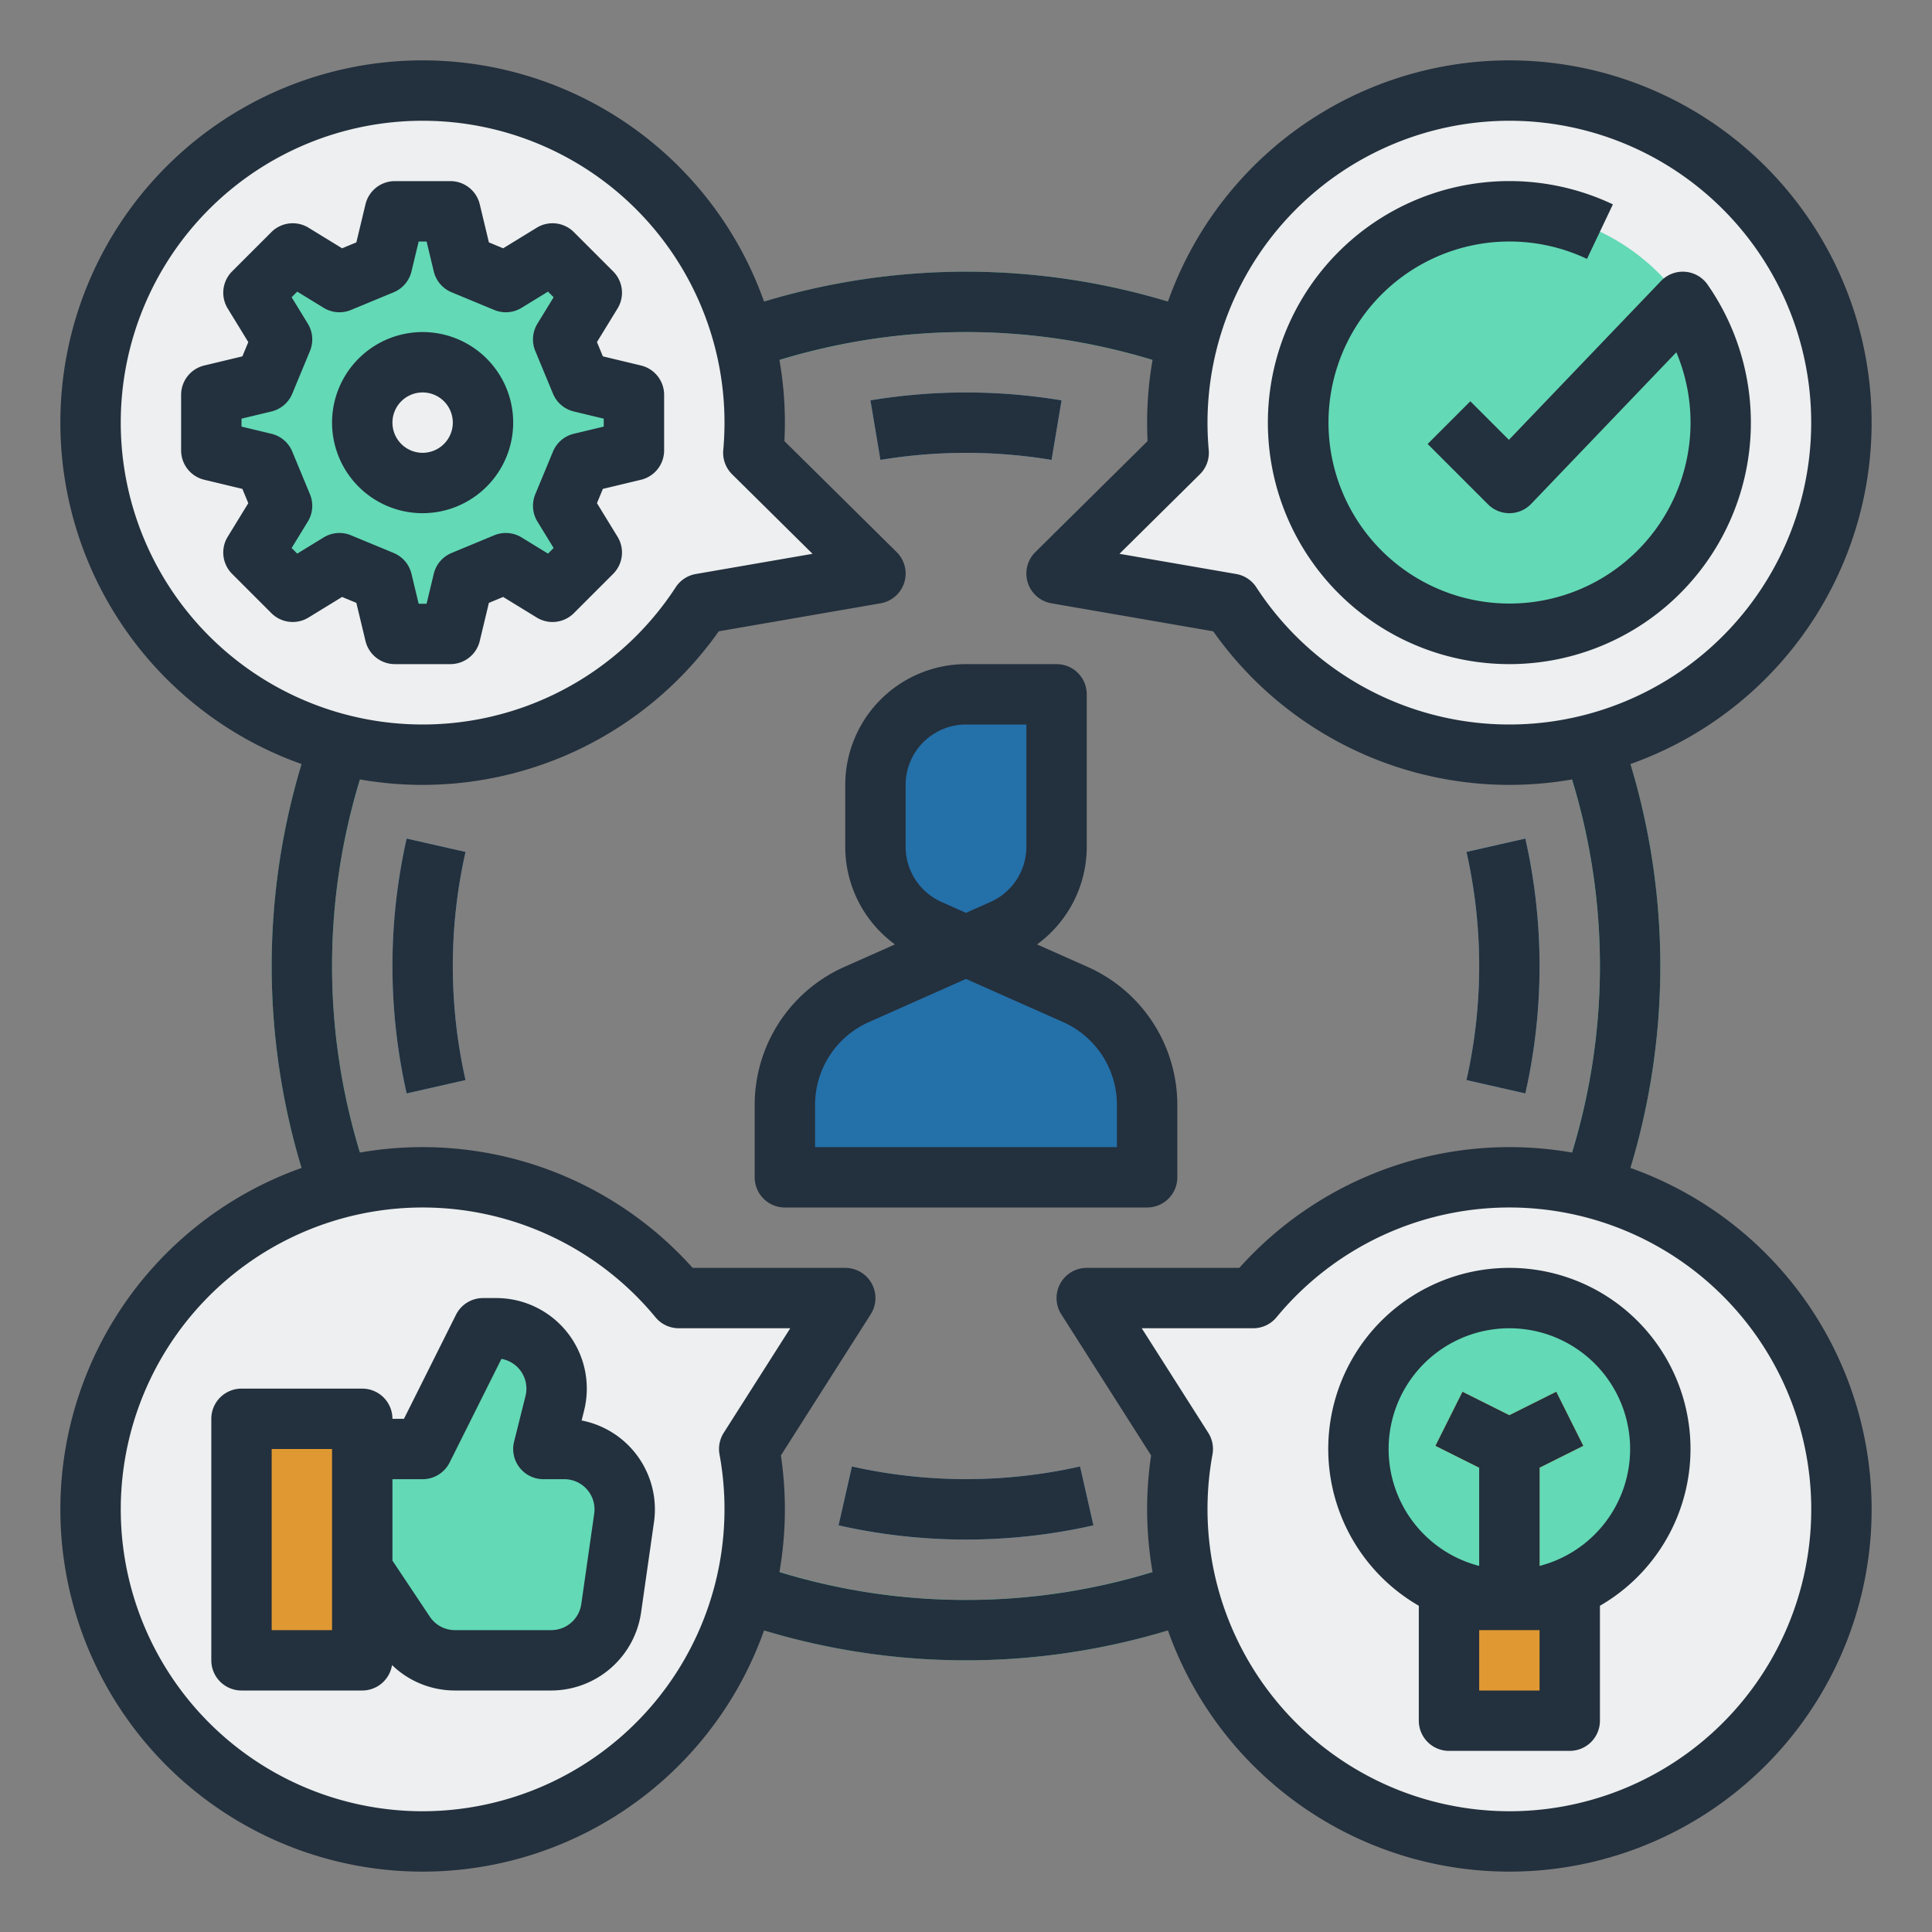 <svg xmlns="http://www.w3.org/2000/svg" version="1.1" xmlns:xlink="http://www.w3.org/1999/xlink" width="512" height="512" x="0" y="0" viewBox="0 0 512 512" style="enable-background:new 0 0 512 512" xml:space="preserve" class=""><rect x="0" y="0" width="512" height="512" fill="#808080" stroke="none"/><g><path d="M256 440c-101.458 0-184-82.542-184-184S154.542 72 256 72s184 82.542 184 184-82.542 184-184 184Zm0-352c-92.636 0-168 75.364-168 168s75.364 168 168 168 168-75.364 168-168S348.636 88 256 88Z" style="" fill="#70d6b1" data-original="#70d6b1"></path><path d="M312.359 120q-.356-3.952-.359-8a87.973 87.973 0 1 1 14.232 48L280 152Z" style="" fill="#edeff0" data-original="#dfdfdf" class="" opacity="1"></path><circle cx="400" cy="112" r="56" style="" fill="#63d9b6" data-original="#00b378" class="" opacity="1"></circle><path d="M198.549 384a88.035 88.035 0 1 1-18.664-40H224ZM313.451 384a88.035 88.035 0 1 0 18.664-40H288ZM199.641 120q.356-3.952.359-8a87.973 87.973 0 1 0-14.232 48L232 152Z" style="" fill="#edeff0" data-original="#dfdfdf" class="" opacity="1"></path><path d="M304 312h-96v-19.204a32 32 0 0 1 19.004-29.242l38.743-17.22A24 24 0 0 0 280 224.404V184h-24a24 24 0 0 0-24 24v16.403a24 24 0 0 0 14.253 21.932l38.743 17.219A32 32 0 0 1 304 292.796Z" style="" fill="#2470a9" data-original="#5ca4cc" class="" opacity="1"></path><path d="M64 376h32v64H64z" style="" fill="#e09932" data-original="#00a16c" class="" opacity="1"></path><path d="M149.552 384H144l3.03-12.12A16 16 0 0 0 131.508 352H128l-16 32H96v32l11.25 16.875A16 16 0 0 0 120.563 440h25.56a16 16 0 0 0 15.84-13.737l3.428-24A16 16 0 0 0 149.551 384Z" style="" fill="#63d9b6" data-original="#31c292" class="" opacity="1"></path><path d="M168 119.36v-14.72l-14.064-3.372-4.688-11.315 7.585-12.377-10.408-10.409-12.378 7.585-11.315-4.688L119.36 56h-14.72l-3.372 14.063-11.315 4.69-12.377-7.586-10.408 10.408 7.584 12.378-4.688 11.315L56 104.64v14.72l14.064 3.372 4.688 11.315-7.585 12.377 10.408 10.409 12.378-7.585 11.315 4.688L104.64 168h14.72l3.372-14.063 11.315-4.69 12.377 7.586 10.408-10.408-7.584-12.378 4.688-11.315ZM112 128a16 16 0 1 1 16-16 16 16 0 0 1-16 16Z" style="" fill="#63d9b6" data-original="#00b378" class="" opacity="1"></path><path d="M278.676 121.88a138.274 138.274 0 0 0-45.352 0l-2.648-15.778a154.333 154.333 0 0 1 50.648 0ZM107.767 289.77a153.273 153.273 0 0 1 0-67.54l15.603 3.54a137.262 137.262 0 0 0 0 60.46ZM256 408a152.878 152.878 0 0 1-33.77-3.767l3.54-15.603a137.89 137.89 0 0 0 60.46 0l3.54 15.603A152.878 152.878 0 0 1 256 408ZM404.233 289.77l-15.603-3.54a137.262 137.262 0 0 0 0-60.46l15.603-3.54a153.273 153.273 0 0 1 0 67.54Z" style="" fill="#7db6d6" data-original="#7db6d6"></path><circle cx="400" cy="384" r="40" style="" fill="#63d9b6" data-original="#31c292" class="" opacity="1"></circle><path d="m419.578 383.155-7.156-14.31L400 375.056l-12.422-6.211-7.156 14.31L392 388.944V424h16v-35.056l11.578-5.789z" style="" fill="#e09932" data-original="#00a16c" class="" opacity="1"></path><path d="M384 416h32v40h-32z" style="" fill="#e09932" data-original="#00a16c" class="" opacity="1"></path><path d="m434.544 80.357-34.668 36.205-10.22-10.22-11.313 11.315 16 16A8 8 0 0 0 400 136h.087a8.003 8.003 0 0 0 5.691-2.467l40.083-41.86Z" style="" fill="#70d6b1" data-original="#70d6b1"></path><path d="M312 312v-19.204a40.036 40.036 0 0 0-23.754-36.553l-13.42-5.964A32.04 32.04 0 0 0 288 224.403V184a8 8 0 0 0-8-8h-24a32.036 32.036 0 0 0-32 32v16.403a32.038 32.038 0 0 0 13.174 25.876l-13.42 5.964A40.036 40.036 0 0 0 200 292.796V312a8 8 0 0 0 8 8h96a8 8 0 0 0 8-8Zm-72-104a16.018 16.018 0 0 1 16-16h16v32.403a16.014 16.014 0 0 1-9.501 14.621L256 241.912l-6.498-2.888a16.014 16.014 0 0 1-9.502-14.62Zm56 96h-80v-11.204a24.022 24.022 0 0 1 14.252-21.932L256 259.422l25.747 11.442A24.022 24.022 0 0 1 296 292.796ZM400 176a64.007 64.007 0 0 0 52.524-100.577 8 8 0 0 0-12.34-.956l-40.308 42.096-10.22-10.22-11.313 11.314 16 16A8 8 0 0 0 400 136h.087a8.003 8.003 0 0 0 5.691-2.467l38.472-40.178a47.973 47.973 0 1 1-23.683-24.74l6.866-14.453A64.006 64.006 0 1 0 400 176ZM154.136 376.441l.655-2.62A24 24 0 0 0 131.508 344H128a8 8 0 0 0-7.155 4.422L107.055 376H104a8 8 0 0 0-8-8H64a8 8 0 0 0-8 8v64a8 8 0 0 0 8 8h32a7.995 7.995 0 0 0 7.892-6.746A23.938 23.938 0 0 0 120.563 448h25.56a24.117 24.117 0 0 0 23.759-20.605l3.429-24a24.001 24.001 0 0 0-19.175-26.954ZM88 432H72v-48h16Zm69.472-30.87-3.429 24.002a8.04 8.04 0 0 1-7.92 6.868h-25.56a7.986 7.986 0 0 1-6.657-3.563L104 413.579V392h8a8 8 0 0 0 7.155-4.422l13.73-27.46a8.004 8.004 0 0 1 6.384 9.822l-3.03 12.12A8 8 0 0 0 144 392h5.552a8 8 0 0 1 7.92 9.13ZM400 336a47.983 47.983 0 0 0-24 89.542V456a8 8 0 0 0 8 8h32a8 8 0 0 0 8-8v-30.458A47.983 47.983 0 0 0 400 336Zm8 96v16h-16v-16Zm0-17.013v-26.043l11.578-5.789-7.156-14.31-12.422 6.21-12.422-6.21-7.156 14.31 11.578 5.79v26.042a32 32 0 1 1 16 0ZM127.14 169.865l2.421-10.098 3.782-1.568 8.901 5.455a8.002 8.002 0 0 0 9.838-1.165l10.407-10.407a8 8 0 0 0 1.165-9.837l-5.455-8.902 1.567-3.782 10.1-2.421a8 8 0 0 0 6.134-7.78v-14.72a8 8 0 0 0-6.135-7.78l-10.099-2.422-1.567-3.782 5.455-8.901a8 8 0 0 0-1.165-9.837l-10.407-10.407a8 8 0 0 0-9.837-1.164l-8.902 5.454-3.781-1.568-2.422-10.098A8 8 0 0 0 119.36 48h-14.72a8 8 0 0 0-7.78 6.135L94.44 64.233l-3.782 1.568-8.901-5.455a7.999 7.999 0 0 0-9.838 1.165L61.511 71.918a8 8 0 0 0-1.165 9.837l5.455 8.902-1.567 3.782-10.1 2.421A8 8 0 0 0 48 104.64v14.72a8 8 0 0 0 6.135 7.78l10.099 2.422 1.567 3.782-5.455 8.901a8 8 0 0 0 1.165 9.837l10.407 10.407a8.002 8.002 0 0 0 9.837 1.164l8.902-5.454 3.781 1.568 2.422 10.098a8 8 0 0 0 7.78 6.135h14.72a8 8 0 0 0 7.78-6.135Zm-12.187-17.794L113.05 160h-2.103l-1.901-7.929a8 8 0 0 0-4.717-5.525l-11.314-4.689a8 8 0 0 0-7.243.57l-7 4.289-1.49-1.488 4.29-7.001a8 8 0 0 0 .57-7.243l-4.689-11.314a7.998 7.998 0 0 0-5.525-4.717L64 113.052v-2.104l7.93-1.901a7.998 7.998 0 0 0 5.525-4.717l4.688-11.314a8 8 0 0 0-.57-7.243l-4.29-7 1.49-1.49 7 4.29a8.004 8.004 0 0 0 7.243.57l11.315-4.689a7.999 7.999 0 0 0 4.716-5.525L110.95 64h2.103l1.901 7.929a8 8 0 0 0 4.717 5.525l11.314 4.689a7.994 7.994 0 0 0 7.243-.57l7-4.289 1.49 1.488-4.29 7.001a8 8 0 0 0-.57 7.243l4.689 11.314a7.998 7.998 0 0 0 5.525 4.717l7.929 1.901v2.104l-7.93 1.901a7.998 7.998 0 0 0-5.525 4.717l-4.688 11.314a8 8 0 0 0 .57 7.243l4.29 7-1.49 1.49-7-4.29a7.996 7.996 0 0 0-7.243-.57l-11.315 4.689a7.999 7.999 0 0 0-4.716 5.525Z" fill="#23303d" opacity="1" data-original="#000000" class=""></path><path d="M136 112a24 24 0 1 0-24 24 24.027 24.027 0 0 0 24-24Zm-24 8a8 8 0 1 1 8-8 8.01 8.01 0 0 1-8 8Z" fill="#23303d" opacity="1" data-original="#000000" class=""></path><path d="M432.084 309.52a184.877 184.877 0 0 0 0-107.04A96 96 0 1 0 309.52 79.915a184.892 184.892 0 0 0-107.042.001A96 96 0 1 0 79.916 202.48a184.877 184.877 0 0 0 0 107.041A96 96 0 1 0 202.48 432.083a184.874 184.874 0 0 0 107.041 0A96 96 0 1 0 432.084 309.52ZM400 32a80 80 0 1 1-67.067 123.63 7.998 7.998 0 0 0-5.337-3.513l-30.926-5.351 21.314-21.078a8 8 0 0 0 2.343-6.406A81.493 81.493 0 0 1 320 112a80.09 80.09 0 0 1 80-80ZM32 112a80 80 0 0 1 160 0c0 2.43-.11 4.88-.327 7.281a8.001 8.001 0 0 0 2.343 6.407l21.314 21.078-30.926 5.351a7.998 7.998 0 0 0-5.337 3.514A80.008 80.008 0 0 1 32 112Zm80 368a80 80 0 1 1 61.717-130.906 7.999 7.999 0 0 0 6.168 2.906h29.543l-17.629 27.705a8 8 0 0 0-1.118 5.74A80.078 80.078 0 0 1 112 480Zm144-56a167.918 167.918 0 0 1-49.44-7.397 96.69 96.69 0 0 0 .382-30.892l23.808-37.416A8 8 0 0 0 224 336h-40.444a96.064 96.064 0 0 0-88.159-30.56 168.918 168.918 0 0 1 0-98.88 96.07 96.07 0 0 0 95.083-39.256l42.884-7.421a8 8 0 0 0 4.261-13.571l-29.748-29.418c.082-1.63.123-3.266.123-4.894a96.207 96.207 0 0 0-1.44-16.602 168.945 168.945 0 0 1 98.881-.003A96.217 96.217 0 0 0 304 112c0 1.626.042 3.263.123 4.894l-29.748 29.418a8 8 0 0 0 4.26 13.57l42.885 7.422a96.07 96.07 0 0 0 95.083 39.255 168.918 168.918 0 0 1 0 98.882A96.064 96.064 0 0 0 328.443 336H288a8 8 0 0 0-6.75 12.295l23.808 37.416a96.69 96.69 0 0 0 .383 30.892A167.918 167.918 0 0 1 256 424Zm144 56a80.078 80.078 0 0 1-78.68-94.555 8 8 0 0 0-1.12-5.74L302.573 352h29.543a7.999 7.999 0 0 0 6.168-2.906A80.001 80.001 0 1 1 400 480Z" fill="#23303d" opacity="1" data-original="#000000" class=""></path><path d="m278.676 121.88 2.648-15.778a154.333 154.333 0 0 0-50.648 0l2.648 15.779a138.274 138.274 0 0 1 45.352 0ZM107.767 222.23a153.273 153.273 0 0 0 0 67.54l15.603-3.54a137.262 137.262 0 0 1 0-60.46ZM225.77 388.63l-3.54 15.603a153.268 153.268 0 0 0 67.54 0l-3.54-15.603a137.89 137.89 0 0 1-60.46 0ZM404.233 289.77a153.273 153.273 0 0 0 0-67.54l-15.603 3.54a137.262 137.262 0 0 1 0 60.46Z" fill="#23303d" opacity="1" data-original="#000000" class=""></path></g></svg>